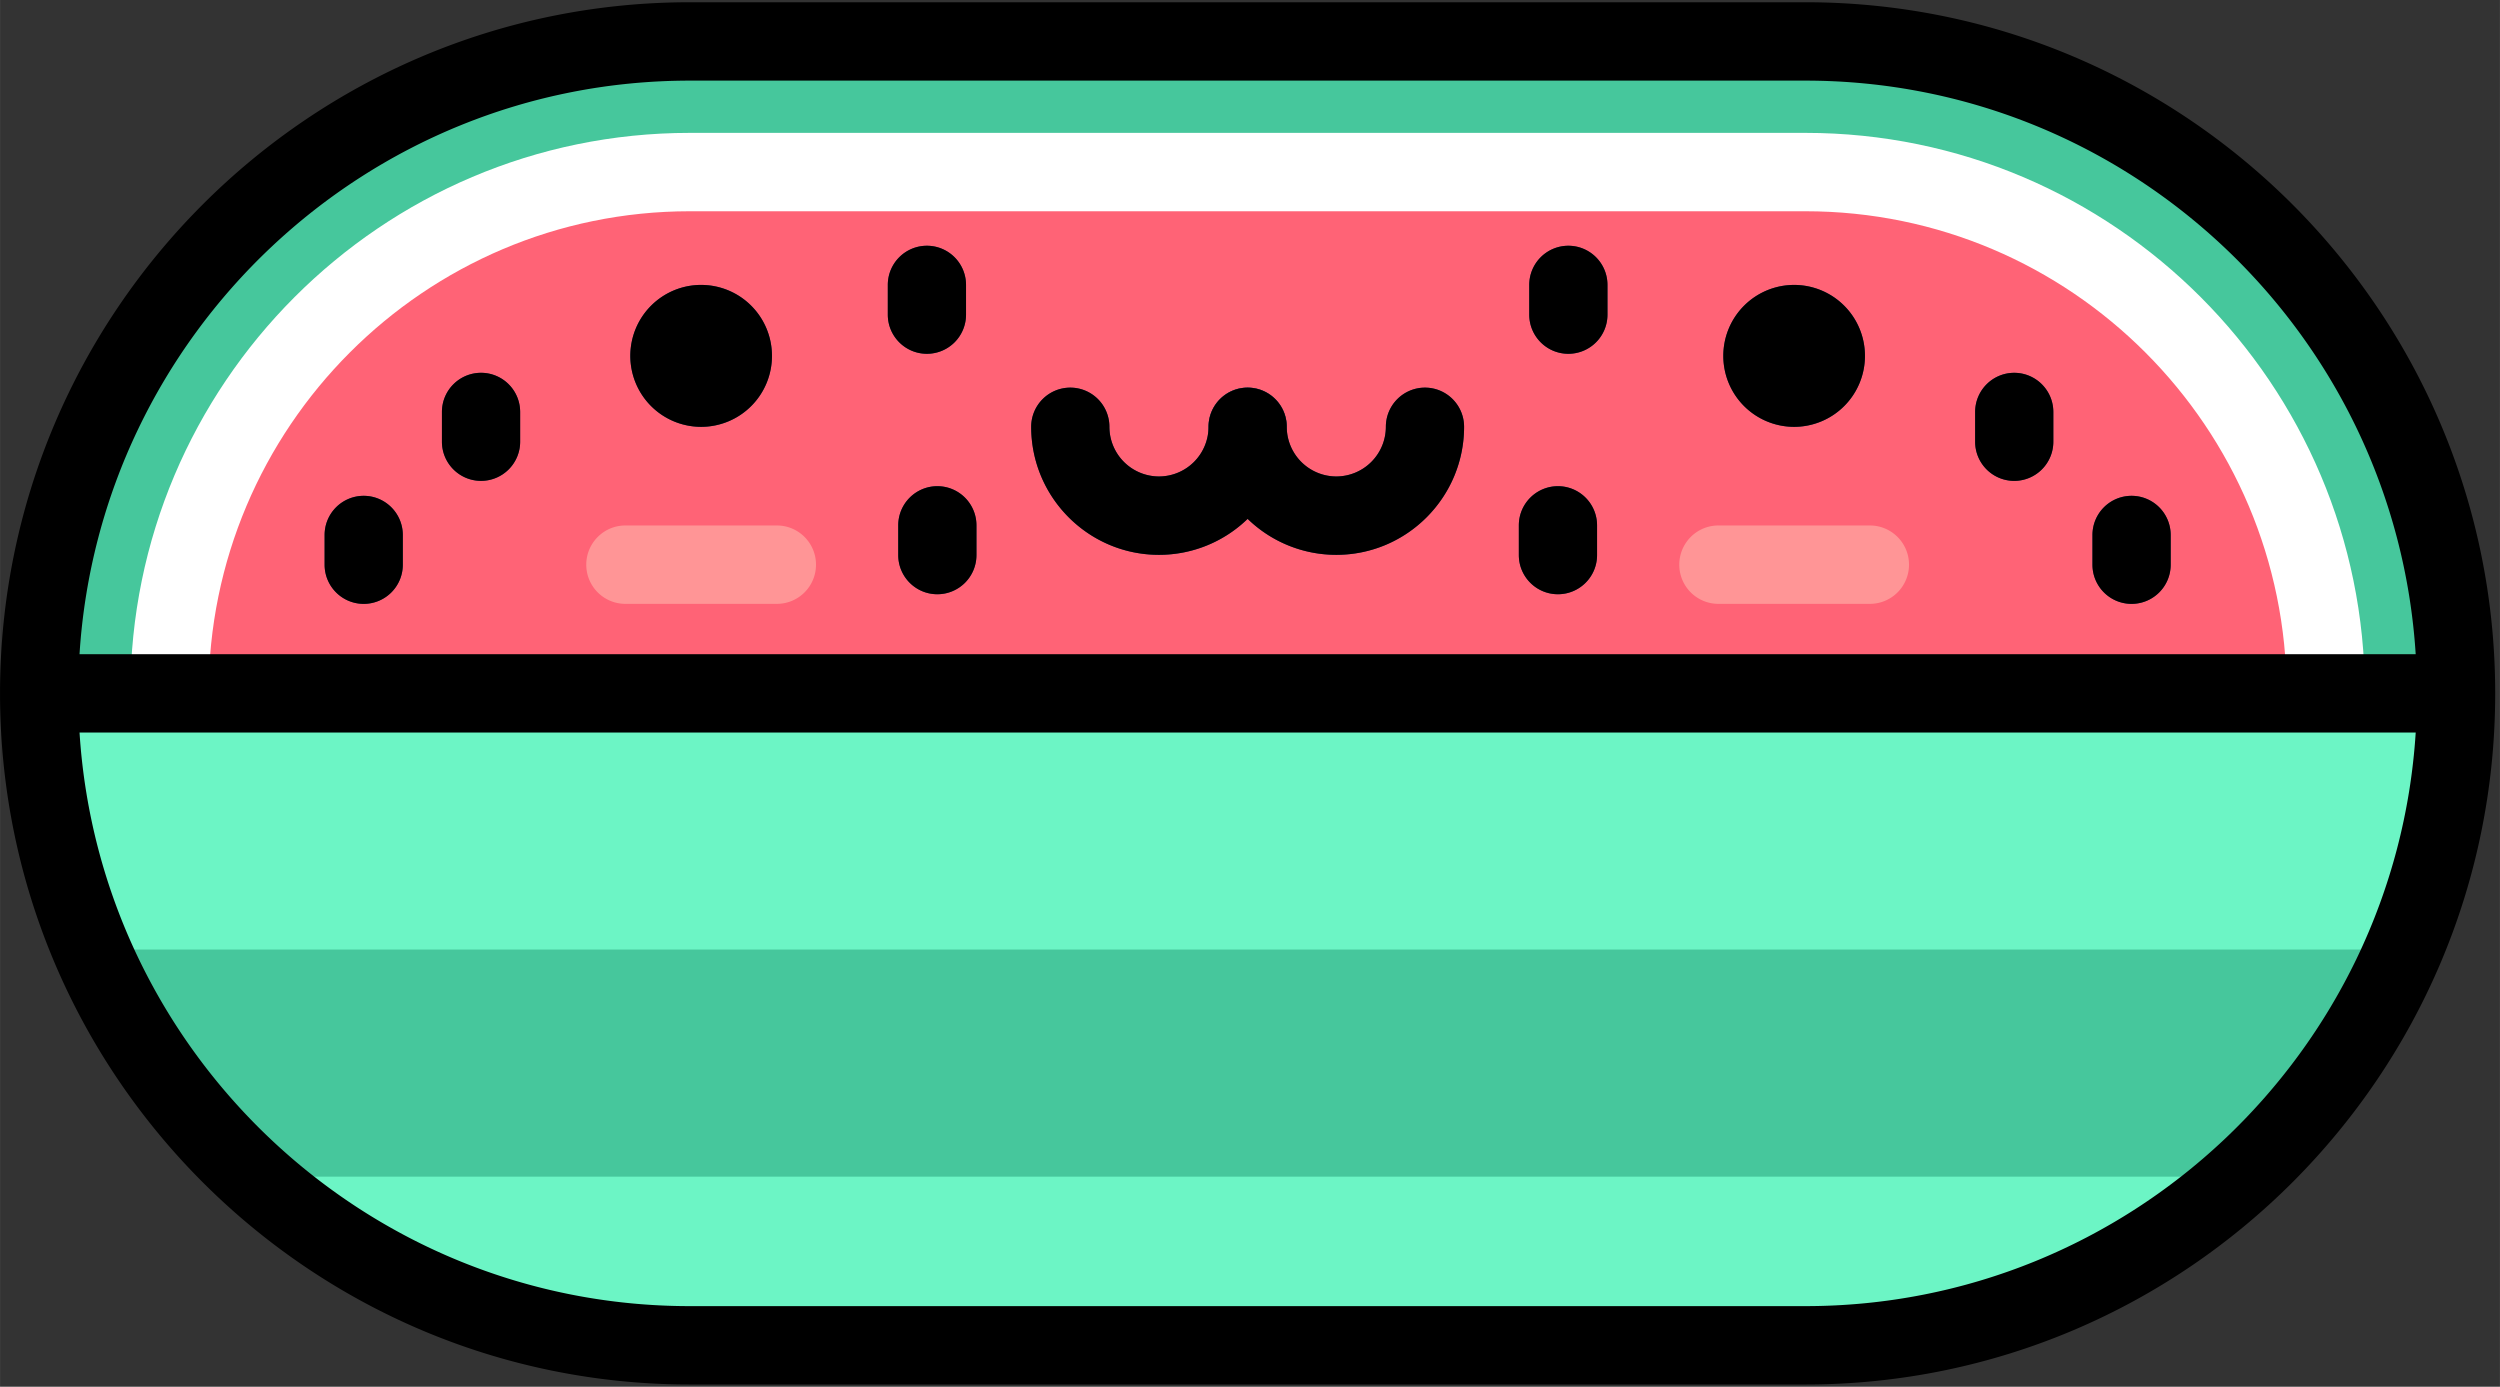 <?xml version="1.0" standalone="no"?><!DOCTYPE svg PUBLIC "-//W3C//DTD SVG 1.1//EN" "http://www.w3.org/Graphics/SVG/1.1/DTD/svg11.dtd"><svg class="icon" width="200px" height="110.94px" viewBox="0 0 1846 1024" version="1.1" xmlns="http://www.w3.org/2000/svg"><rect x="0" y="0" width="1846" height="1024" fill="#333333" stroke="none"/><path d="M1333.133 993.41c265.36 0 480.472-215.53 480.472-481.41 0-265.879-215.112-481.41-480.472-481.41H509.346C244 30.59 28.874 246.135 28.874 512c0 265.865 215.127 481.41 480.472 481.41h823.786z" fill="#46C79C" /><path d="M125.144 512c0-212.271 172.349-384.937 384.202-384.937h823.786c211.867 0 384.216 172.667 384.216 384.937H125.13z" fill="#FF6376" /><path d="M1746.223 512h-57.762c0-196.305-159.398-356.006-355.328-356.006H509.346c-195.916 0-355.314 159.701-355.314 356.006H96.27c0-228.222 185.301-413.883 413.076-413.883h823.786c227.775 0 413.09 185.661 413.09 413.883z" fill="#FFFFFF" /><path d="M509.346 993.41h823.786c124.106 0 237.222-47.162 322.488-124.553H186.873c85.252 77.391 198.368 124.553 322.473 124.553zM28.874 512c0 67.151 13.745 131.072 38.523 189.137h1707.686a480.588 480.588 0 0 0 38.523-189.137H28.874z" fill="#6CF5C5" /><path d="M465.43 262.793a52.397 52.296 90 1 0 104.592 0 52.397 52.296 90 1 0-104.592 0Z" fill="#3F4963" /><path d="M1272.5 262.793a52.397 52.296 90 1 0 104.592 0 52.397 52.296 90 1 0-104.592 0Z" fill="#3F4963" /><path d="M573.656 445.902h-111.89a28.903 28.903 0 0 1-28.874-28.932c0-15.98 12.937-28.946 28.874-28.946h111.89c15.951 0 28.874 12.966 28.874 28.946a28.903 28.903 0 0 1-28.874 28.932zM1380.741 445.902h-111.876a28.903 28.903 0 0 1-28.874-28.932c0-15.98 12.923-28.946 28.874-28.946h111.876c15.951 0 28.888 12.966 28.888 28.946a28.903 28.903 0 0 1-28.888 28.932z" fill="#FF9596" /><path d="M855.776 409.701c-52.022 0-94.352-42.402-94.352-94.54 0-15.98 12.937-28.932 28.888-28.932s28.874 12.951 28.874 28.932a36.677 36.677 0 0 0 36.59 36.677 36.677 36.677 0 0 0 36.604-36.677c0-15.98 12.923-28.932 28.874-28.932 15.951 0 28.888 12.951 28.888 28.932 0 52.123-42.33 94.54-94.367 94.54z" fill="#3F4963" /><path d="M986.732 409.701c-52.022 0-94.352-42.402-94.352-94.54 0-15.98 12.923-28.932 28.874-28.932 15.951 0 28.888 12.951 28.888 28.932a36.677 36.677 0 0 0 36.59 36.677 36.677 36.677 0 0 0 36.59-36.677c0-15.98 12.937-28.932 28.888-28.932 15.937 0 28.874 12.951 28.874 28.932 0 52.123-42.33 94.54-94.352 94.54zM268.548 445.902a28.903 28.903 0 0 1-28.874-28.932v-21.922c0-15.98 12.923-28.932 28.874-28.932 15.951 0 28.874 12.951 28.874 28.932v21.922a28.903 28.903 0 0 1-28.874 28.932zM355.198 355.083a28.903 28.903 0 0 1-28.888-28.946v-21.922c0-15.966 12.937-28.932 28.888-28.932 15.937 0 28.874 12.966 28.874 28.946v21.922a28.903 28.903 0 0 1-28.874 28.932zM684.421 261.25a28.903 28.903 0 0 1-28.874-28.932v-21.922c0-15.98 12.923-28.932 28.874-28.932 15.951 0 28.888 12.951 28.888 28.932v21.922a28.903 28.903 0 0 1-28.888 28.932zM692.137 438.806a28.903 28.903 0 0 1-28.888-28.932v-21.922c0-15.98 12.923-28.946 28.874-28.946 15.951 0 28.888 12.966 28.888 28.946v21.922a28.903 28.903 0 0 1-28.888 28.932zM1573.96 445.902a28.903 28.903 0 0 1-28.874-28.932v-21.922c0-15.98 12.937-28.932 28.874-28.932 15.951 0 28.888 12.951 28.888 28.932v21.922a28.903 28.903 0 0 1-28.888 28.932zM1487.324 355.083a28.903 28.903 0 0 1-28.874-28.946v-21.922c0-15.966 12.923-28.932 28.874-28.932 15.951 0 28.874 12.966 28.874 28.946v21.922a28.903 28.903 0 0 1-28.874 28.932zM1158.086 261.25a28.903 28.903 0 0 1-28.874-28.932v-21.922c0-15.98 12.937-28.932 28.874-28.932 15.951 0 28.888 12.951 28.888 28.932v21.922a28.903 28.903 0 0 1-28.888 28.932zM1150.385 438.806a28.903 28.903 0 0 1-28.874-28.932v-21.922c0-15.98 12.937-28.946 28.874-28.946 15.951 0 28.888 12.966 28.888 28.946v21.922a28.903 28.903 0 0 1-28.888 28.932z" fill="#3F4963" /><path d="M692.137 359.006a28.903 28.903 0 0 0-28.888 28.932v21.922c0 15.98 12.923 28.932 28.874 28.932a28.903 28.903 0 0 0 28.888-28.932v-21.922a28.903 28.903 0 0 0-28.888-28.932z m-7.716-97.756a28.903 28.903 0 0 0 28.888-28.932v-21.922a28.903 28.903 0 0 0-28.888-28.932 28.903 28.903 0 0 0-28.874 28.932v21.922c0 15.966 12.923 28.932 28.874 28.932z m367.775 24.98a28.903 28.903 0 0 0-28.874 28.932 36.677 36.677 0 0 1-36.59 36.662 36.677 36.677 0 0 1-36.59-36.662 28.903 28.903 0 0 0-28.888-28.932 28.903 28.903 0 0 0-28.874 28.932 36.677 36.677 0 0 1-36.604 36.662 36.677 36.677 0 0 1-36.59-36.662 28.903 28.903 0 0 0-28.874-28.932 28.903 28.903 0 0 0-28.888 28.932c0 52.123 42.33 94.54 94.352 94.54a93.92 93.92 0 0 0 65.478-26.566 93.92 93.92 0 0 0 65.478 26.566c52.022 0 94.352-42.402 94.352-94.54a28.903 28.903 0 0 0-28.874-28.932z m-696.998-10.947a28.903 28.903 0 0 0-28.888 28.946v21.922c0 15.966 12.937 28.932 28.888 28.932a28.903 28.903 0 0 0 28.874-28.946v-21.922a28.903 28.903 0 0 0-28.874-28.932z m162.513-64.901a52.354 52.354 0 0 0-52.296 52.411 52.354 52.354 0 0 0 52.296 52.397 52.354 52.354 0 0 0 52.296-52.397 52.354 52.354 0 0 0-52.296-52.397zM268.548 366.13a28.903 28.903 0 0 0-28.874 28.932v21.922c0 15.98 12.923 28.932 28.874 28.932a28.903 28.903 0 0 0 28.874-28.932v-21.922a28.903 28.903 0 0 0-28.874-28.932z m1305.413 0a28.903 28.903 0 0 0-28.874 28.932v21.922c0 15.98 12.923 28.932 28.874 28.932a28.903 28.903 0 0 0 28.888-28.932v-21.922a28.903 28.903 0 0 0-28.888-28.932z m-86.636-90.833a28.903 28.903 0 0 0-28.874 28.946v21.922c0 15.966 12.923 28.932 28.874 28.932a28.903 28.903 0 0 0 28.874-28.946v-21.922a28.903 28.903 0 0 0-28.874-28.932zM1333.147 1.659H509.332C228.496 1.659 0 230.602 0 512c0 281.398 228.496 510.341 509.346 510.341h823.786c280.864 0 509.346-228.943 509.346-510.341 0-281.398-228.482-510.341-509.346-510.341zM509.332 59.536h823.786c239.313 0 435.705 187.464 450.647 423.532H58.7C73.67 247.015 270.062 59.536 509.361 59.536z m823.786 904.928H509.346c-239.299 0-435.69-187.464-450.632-423.532H1783.779c-14.956 236.054-211.333 423.532-450.647 423.532z m-175.046-782.999a28.903 28.903 0 0 0-28.874 28.932v21.922c0 15.966 12.923 28.932 28.874 28.932a28.903 28.903 0 0 0 28.888-28.932v-21.922a28.903 28.903 0 0 0-28.888-28.932z m166.725 28.932a52.354 52.354 0 0 0-52.296 52.397 52.354 52.354 0 0 0 52.296 52.397 52.354 52.354 0 0 0 52.296-52.397 52.354 52.354 0 0 0-52.296-52.397zM1150.385 359.006a28.903 28.903 0 0 0-28.874 28.932v21.922c0 15.98 12.923 28.932 28.874 28.932a28.903 28.903 0 0 0 28.888-28.932v-21.922a28.903 28.903 0 0 0-28.888-28.932z" fill="#000000" /></svg>